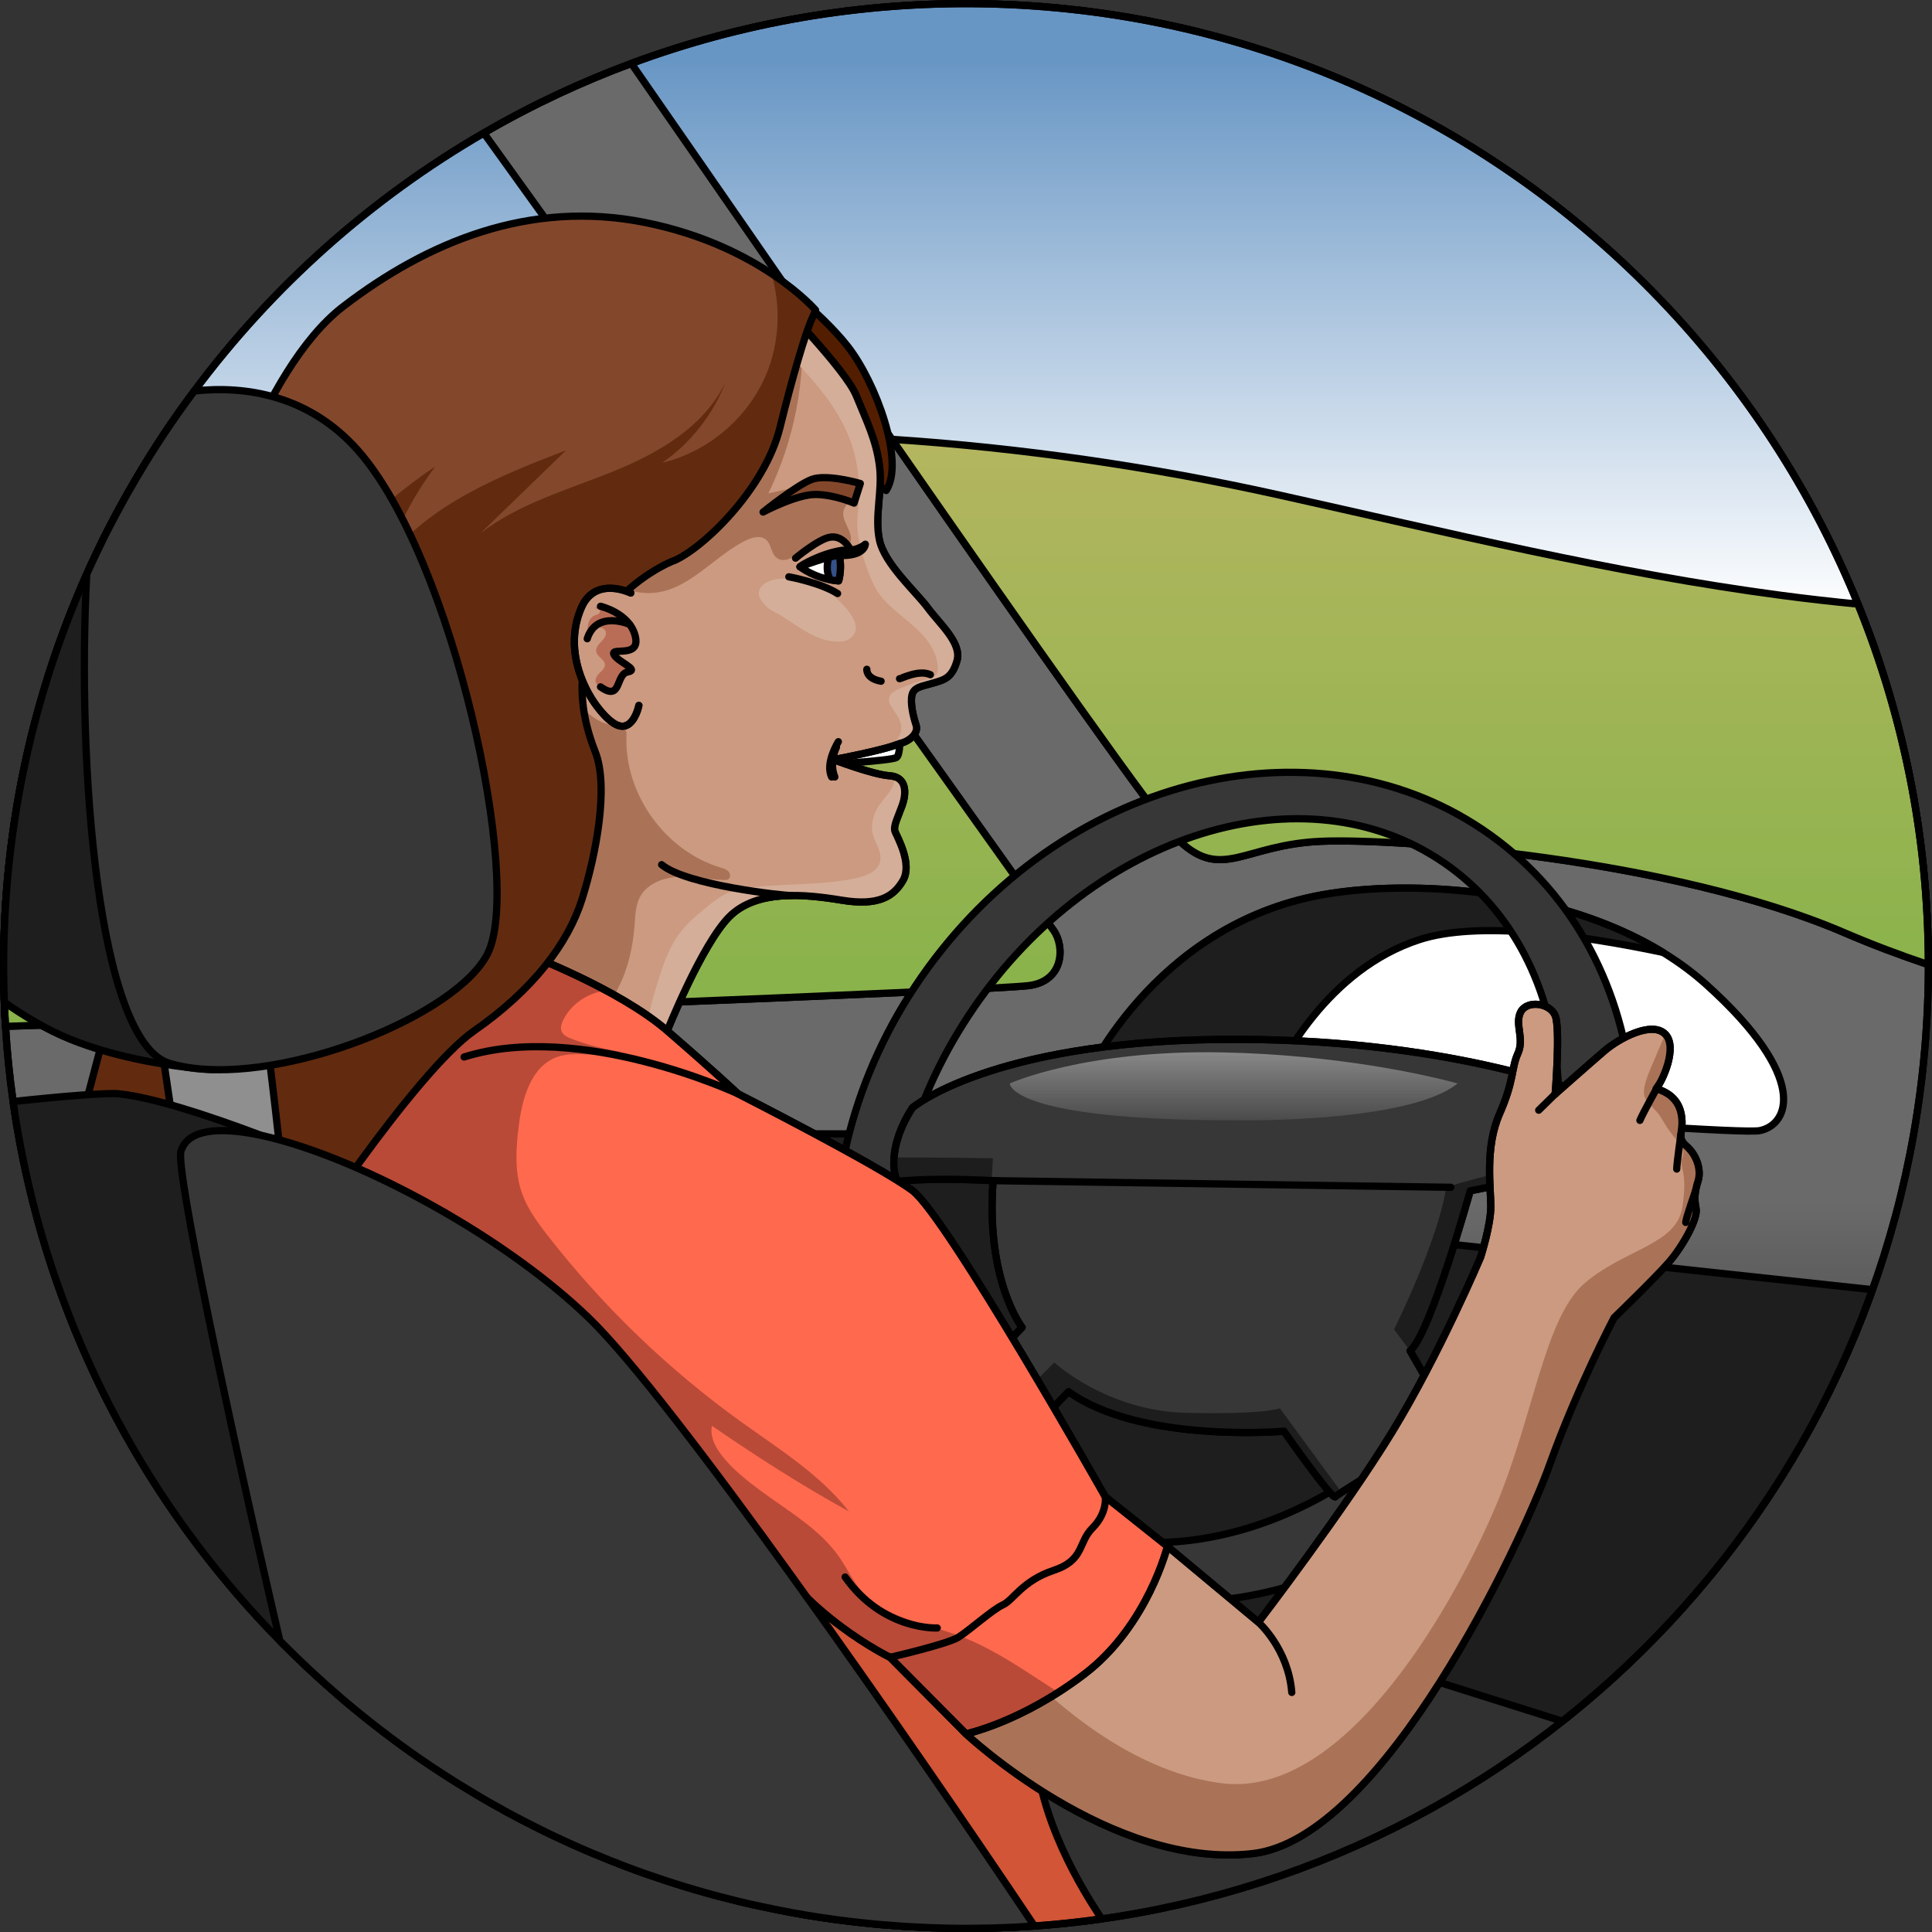 <?xml version="1.0" encoding="utf-8"?>
<!-- Created by: Science Figures, www.sciencefigures.org, Generator: Science Figures Editor -->
<svg version="1.1" id="Layer_1" xmlns="http://www.w3.org/2000/svg" xmlns:xlink="http://www.w3.org/1999/xlink" 
	 width="800px" height="800px" viewBox="0 0 266.664 266.662" enable-background="new 0 0 266.664 266.662"
	 xml:space="preserve">
<rect x="0" y="0" width="266.664" height="266.662" fill="#333333" stroke="none"/>
<g>
	<linearGradient id="SVGID_1_" gradientUnits="userSpaceOnUse" x1="133.332" y1="149.997" x2="133.332" y2="256.972">
		<stop  offset="0.15" style="stop-color:#6A6A6A"/>
		<stop  offset="0.618" style="stop-color:#313131"/>
	</linearGradient>
	<path fill="url(#SVGID_1_)" stroke="#000000" stroke-linecap="round" stroke-linejoin="round" stroke-miterlimit="10" d="
		M266.164,133.146c0,0.839,0,1.678-0.019,2.517c-0.095,5.072-0.467,10.077-1.115,14.996
		c-8.113,62.299-59.287,110.747-122.253,115.18c-3.88,0.267-7.808,0.372-11.773,0.305c-0.315-0.01-0.62-0.019-0.925-0.029
		c-0.086,0-0.172-0.01-0.248-0.01c-0.696-0.019-1.382-0.029-2.078-0.067c-0.162-0.01-0.324-0.01-0.486-0.029
		c-0.153,0-0.286-0.01-0.429-0.019c-0.772-0.029-1.544-0.076-2.307-0.124c-1.868-0.124-3.727-0.276-5.577-0.486
		c-0.629-0.067-1.258-0.133-1.888-0.219c-0.315-0.029-0.62-0.067-0.925-0.114c-0.601-0.067-1.211-0.153-1.811-0.248
		c-0.334-0.038-0.658-0.086-0.982-0.133c-2.755-0.419-5.482-0.925-8.17-1.506c-0.639-0.124-1.277-0.276-1.916-0.419
		c-0.391-0.086-0.782-0.181-1.153-0.267c-0.801-0.2-1.583-0.391-2.374-0.601c-0.124-0.029-0.248-0.067-0.372-0.095
		c-0.62-0.162-1.239-0.334-1.859-0.505c-1.935-0.543-3.861-1.125-5.758-1.754c-0.877-0.286-1.745-0.582-2.622-0.887
		c-0.782-0.276-1.573-0.562-2.345-0.858c-0.105-0.029-0.2-0.067-0.296-0.105c-0.582-0.219-1.163-0.458-1.754-0.686
		c-0.438-0.162-0.896-0.343-1.335-0.534c-0.095-0.029-0.181-0.067-0.267-0.114c-0.696-0.267-1.392-0.562-2.078-0.858
		c-0.705-0.305-1.42-0.61-2.126-0.934c-0.639-0.286-1.277-0.572-1.907-0.877c-0.572-0.257-1.154-0.534-1.726-0.82
		c-0.553-0.277-1.115-0.543-1.659-0.829c-1.096-0.543-2.193-1.115-3.27-1.697c-0.524-0.276-1.039-0.572-1.544-0.858
		c-0.686-0.372-1.363-0.753-2.05-1.154c-0.562-0.324-1.125-0.658-1.687-1.011c-1.277-0.753-2.545-1.544-3.794-2.355
		c-0.582-0.372-1.154-0.753-1.735-1.134c-3.747-2.507-7.36-5.215-10.83-8.084c-0.591-0.486-1.182-0.982-1.773-1.497
		c-2.717-2.336-5.348-4.767-7.865-7.312c-0.153-0.162-0.315-0.315-0.467-0.477c-16.807-17.093-29-38.676-34.624-62.757
		c-0.62-2.622-1.153-5.272-1.611-7.951c-0.21-1.22-0.4-2.45-0.572-3.689c-0.486-3.422-0.839-6.883-1.049-10.382
		c-0.067-1.106-0.124-2.212-0.162-3.327c-0.095-2.431-0.124-4.871-0.076-7.331c0.305-17.102,3.823-33.395,9.981-48.314
		c0.467-1.154,0.963-2.298,1.468-3.432c0.763-1.716,1.573-3.422,2.402-5.1c0.61-1.201,1.22-2.393,1.859-3.565
		c0.801-1.497,1.64-2.984,2.498-4.442c2.469-4.223,5.176-8.284,8.094-12.183c10.744-14.414,24.348-26.559,39.953-35.606
		c3.337-1.945,6.769-3.737,10.286-5.386c3.289-1.535,6.645-2.946,10.077-4.214c15.081-5.596,31.459-8.532,48.524-8.237
		C208.164,1.788,266.088,60.932,266.164,133.146z"/>
	<path fill="#1E1E1E" stroke="#000000" stroke-linecap="round" stroke-linejoin="round" stroke-miterlimit="10" d="M215.647,237.57
		c19.337-15.289,34.336-35.853,42.8-59.564l-86.154-9.28l-12.06-12.226h-58.36l-1.748,17.038l9.108,30.44L215.647,237.57z"/>
	<path fill="#D15536" stroke="#000000" stroke-linecap="round" stroke-linejoin="round" stroke-miterlimit="10" d="M142.776,239.316
		c-0.089-16.206-7.22-31.777-7.22-32.731l-33.684-15.253l-10.486,24.468l17.012,48.003c1.64,0.314,3.287,0.608,4.95,0.861
		c0.324,0.048,0.648,0.095,0.982,0.133c0.601,0.095,1.211,0.181,1.811,0.248c0.305,0.048,0.61,0.086,0.925,0.114
		c0.629,0.086,1.258,0.152,1.888,0.219c1.849,0.21,3.708,0.362,5.577,0.486c0.763,0.048,1.535,0.095,2.307,0.124
		c0.143,0.01,0.276,0.019,0.429,0.019c0.162,0.019,0.324,0.019,0.486,0.029c0.696,0.038,1.382,0.048,2.078,0.067
		c0.076,0,0.162,0.01,0.248,0.01c0.305,0.01,0.61,0.019,0.925,0.029c3.966,0.067,7.893-0.038,11.773-0.305
		c3.128-0.22,6.225-0.554,9.291-0.987C148.02,258.826,142.831,249.193,142.776,239.316z"/>
	<linearGradient id="SVGID_2_" gradientUnits="userSpaceOnUse" x1="73.406" y1="84.747" x2="73.406" y2="8.418">
		<stop  offset="0" style="stop-color:#FFFFFF"/>
		<stop  offset="1" style="stop-color:#6896C4"/>
	</linearGradient>
	<path fill="url(#SVGID_2_)" stroke="#000000" stroke-linecap="round" stroke-linejoin="round" stroke-miterlimit="10" d="
		M141.918,136.044c-6.158,0.705-92.405,4.099-141.157,5.615c-0.067-1.106-0.124-2.212-0.162-3.327
		c-0.095-2.431-0.124-4.871-0.076-7.331c0.305-17.102,3.823-33.395,9.981-48.314c0.467-1.154,0.963-2.298,1.468-3.432
		c0.763-1.716,1.573-3.422,2.402-5.1c0.61-1.201,1.22-2.393,1.859-3.565c0.801-1.497,1.64-2.984,2.498-4.442
		c2.469-4.223,5.176-8.284,8.094-12.183c10.744-14.414,24.348-26.559,39.953-35.606c13.995,19.371,77.228,108.068,78.639,110.06
		C147,130.638,146.857,135.472,141.918,136.044z"/>
	<path fill="#FFFFFF" stroke="#000000" stroke-linecap="round" stroke-linejoin="round" stroke-miterlimit="10" d="M149.54,149.466
		c0,0,9.37-21.774,33.047-25.978c13.831-2.456,38.609-0.477,52.909,12.393c14.3,12.87,11.44,19.373,7.388,20.173
		C238.832,156.855,149.54,149.466,149.54,149.466z"/>
	<path fill="#1E1E1E" stroke="#000000" stroke-linecap="round" stroke-linejoin="round" stroke-miterlimit="10" d="M182.587,123.488
		c-23.677,4.204-33.047,25.978-33.047,25.978s10.753,0.89,24.962,2.018c2.158-4.978,8.772-17.699,21.432-21.799
		c7.927-2.568,21.736-0.725,33.57,1.761C215.003,122.579,194.639,121.349,182.587,123.488z"/>
	<linearGradient id="SVGID_3_" gradientUnits="userSpaceOnUse" x1="176.653" y1="84.747" x2="176.653" y2="8.418">
		<stop  offset="0" style="stop-color:#FFFFFF"/>
		<stop  offset="1" style="stop-color:#6896C4"/>
	</linearGradient>
	<path fill="url(#SVGID_3_)" stroke="#000000" stroke-linecap="round" stroke-linejoin="round" stroke-miterlimit="10" d="
		M266.164,133.146c-3.861-1.297-7.769-2.765-11.602-4.414c-23.833-10.248-61.603-13.07-72.214-12.612
		c-10.61,0.448-13.585,5.463-19.505,0c-4.49-4.156-52.289-73.672-75.703-107.362c15.081-5.596,31.459-8.532,48.524-8.237
		C208.164,1.788,266.088,60.932,266.164,133.146z"/>
	<g>
		<linearGradient id="SVGID_4_" gradientUnits="userSpaceOnUse" x1="73.406" y1="132.744" x2="73.406" y2="-0.452">
			<stop  offset="0" style="stop-color:#8BB34C"/>
			<stop  offset="1" style="stop-color:#D6B86F"/>
		</linearGradient>
		<path fill="url(#SVGID_4_)" stroke="#000000" stroke-linecap="round" stroke-linejoin="round" stroke-miterlimit="10" d="
			M96.562,59.942c-23.292,0.353-46.327,3.338-69.101,8.303c-3.795,0.827-7.578,1.702-11.358,2.593
			c-0.591,1.093-1.162,2.199-1.729,3.317c-0.829,1.678-1.64,3.384-2.402,5.1c-0.505,1.134-1.001,2.278-1.468,3.432
			c-6.158,14.919-9.676,31.212-9.981,48.314c-0.048,2.46-0.019,4.9,0.076,7.331c0.038,1.115,0.095,2.221,0.162,3.327
			c48.753-1.516,134.999-4.91,141.157-5.615c4.938-0.572,5.081-5.405,3.499-7.627C144.524,127.155,118.837,91.121,96.562,59.942z"/>
		<linearGradient id="SVGID_5_" gradientUnits="userSpaceOnUse" x1="194.641" y1="132.744" x2="194.641" y2="-0.452">
			<stop  offset="0" style="stop-color:#8BB34C"/>
			<stop  offset="1" style="stop-color:#D6B86F"/>
		</linearGradient>
		<path fill="url(#SVGID_5_)" stroke="#000000" stroke-linecap="round" stroke-linejoin="round" stroke-miterlimit="10" d="
			M245.86,82.173c-23.409-3.097-46.217-8.722-69.23-13.835c-17.612-3.914-35.513-6.519-53.512-7.702
			c19.067,27.422,37.056,53.011,39.726,55.483c5.92,5.463,8.894,0.448,19.505,0c10.61-0.458,48.381,2.364,72.214,12.612
			c3.832,1.649,7.741,3.117,11.602,4.414c-0.019-17.579-3.473-34.378-9.723-49.762C252.913,83.04,249.385,82.64,245.86,82.173z"/>
	</g>
	<path fill="#373737" stroke="#000000" stroke-linecap="round" stroke-linejoin="round" stroke-miterlimit="10" d="M206.812,116.061
		c-22.839-17.412-57.674-10.12-77.808,16.287c-20.133,26.408-17.941,61.931,4.898,79.343s57.674,10.12,77.808-16.287
		C231.843,168.997,229.65,133.474,206.812,116.061z M203.89,186.838c-16.655,24.228-45.709,33.178-64.892,19.991
		c-19.184-13.188-21.233-43.519-4.578-67.747s45.709-33.178,64.892-19.991C218.495,132.278,220.545,162.61,203.89,186.838z"/>
	<path fill="#373737" stroke="#000000" stroke-linecap="round" stroke-linejoin="round" stroke-miterlimit="10" d="M125.942,152.888
		c0,0,10.613-9.034,42.232-9.421s50.59,7.508,50.59,7.508l-1.807,10.559l-14.034,2.831c0,0-5.453,19.624-8.292,22.077
		c3.355,5.807,5.807,10.195,5.807,10.195s-15.745,9.442-16.132,9.948c-0.387,0.506-7.098-9.045-7.098-9.045
		s-19.711,1.722-29.73-5.463c-4.34,4.559-11.918,12.044-11.918,12.044l-7.145-7.743l12.658-13.164c0,0-5.033-6.442-4.001-20.256
		c-10.453-0.521-12.787,0.237-13.167,0C123.525,162.723,122.212,158.653,125.942,152.888z"/>
	<g>
		<path fill="#1D1D1D" d="M177.208,197.541c0,0,6.711,9.55,7.098,9.045c0.05-0.065,0.36-0.282,0.855-0.606l-8.508-11.606
			c0,0-1.934,0.885-12.93,0.632c-10.996-0.253-18.201-6.952-18.201-6.952l-11.376,11.376l0.676-9.713l-6.408,6.663l7.145,7.743
			c0,0,7.578-7.485,11.918-12.044C157.496,199.263,177.208,197.541,177.208,197.541z"/>
		<path fill="#1D1D1D" d="M136.86,162.95c0.109-1.81,0.193-3.083,0.193-3.083s-9.171-0.148-13.651-0.104
			c-0.141,1.902,0.305,3.072,0.502,3.196C124.281,163.195,126.594,162.45,136.86,162.95z"/>
		<path fill="#1D1D1D" d="M217.27,159.704c-5.165,0.971-12.469,2.491-17.651,4.173c-1.138,7.421-7.205,19.627-7.205,19.627
			l2.216,2.939c2.839-2.452,8.292-22.076,8.292-22.076l14.034-2.831L217.27,159.704z"/>
	</g>
	<path fill="none" stroke="#000000" stroke-linecap="round" stroke-linejoin="round" stroke-miterlimit="10" d="M125.942,152.888
		c0,0,10.613-9.034,42.232-9.421s50.59,7.508,50.59,7.508l-1.807,10.559l-14.034,2.831c0,0-5.453,19.624-8.292,22.077
		c3.355,5.807,5.807,10.195,5.807,10.195s-15.745,9.442-16.132,9.948c-0.387,0.506-7.098-9.045-7.098-9.045
		s-19.711,1.722-29.73-5.463c-4.34,4.559-11.918,12.044-11.918,12.044l-7.145-7.743l12.658-13.164c0,0-5.033-6.442-4.001-20.256
		c-10.453-0.521-12.787,0.237-13.167,0C123.525,162.723,122.212,158.653,125.942,152.888z"/>
	<path fill="#531E00" stroke="#000000" stroke-linecap="round" stroke-linejoin="round" stroke-miterlimit="10" d="M104.712,37.134
		c0.679-0.069,8.374,5.667,12.294,10.676s7.913,15.971,5.3,19.892c-8.276-5.59-14.229-13.939-14.229-13.939l-6.098-7.55l-0.363-4.72
		L104.712,37.134z"/>
	<path fill="#FFFFFF" stroke="#000000" stroke-linecap="round" stroke-linejoin="round" stroke-miterlimit="10" d="M124.162,100.71
		c0,0,0.231,3.376-0.415,3.837c-0.645,0.461-10.415,1.025-10.415,1.025l0.825-2.435L124.162,100.71z"/>
	<path fill="none" stroke="#000000" stroke-linecap="round" stroke-linejoin="round" stroke-miterlimit="10" d="M266.164,133.146
		c0,0.839,0,1.678-0.019,2.517c-0.095,5.072-0.467,10.077-1.115,14.996c-8.113,62.299-59.287,110.747-122.253,115.18
		c-3.88,0.267-7.808,0.372-11.773,0.305c-0.315-0.01-0.62-0.019-0.925-0.029c-0.086,0-0.172-0.01-0.248-0.01
		c-0.696-0.019-1.382-0.029-2.078-0.067c-0.162-0.01-0.324-0.01-0.486-0.029c-0.153,0-0.286-0.01-0.429-0.019
		c-0.772-0.029-1.544-0.076-2.307-0.124c-1.868-0.124-3.727-0.276-5.577-0.486c-0.629-0.067-1.258-0.133-1.888-0.219
		c-0.315-0.029-0.62-0.067-0.925-0.114c-0.601-0.067-1.211-0.153-1.811-0.248c-0.334-0.038-0.658-0.086-0.982-0.133
		c-2.755-0.419-5.482-0.925-8.17-1.506c-0.639-0.124-1.277-0.276-1.916-0.419c-0.391-0.086-0.782-0.181-1.153-0.267
		c-0.801-0.2-1.583-0.391-2.374-0.601c-0.124-0.029-0.248-0.067-0.372-0.095c-0.62-0.162-1.239-0.334-1.859-0.505
		c-1.935-0.543-3.861-1.125-5.758-1.754c-0.877-0.286-1.745-0.582-2.622-0.887c-0.782-0.276-1.573-0.562-2.345-0.858
		c-0.105-0.029-0.2-0.067-0.296-0.105c-0.582-0.219-1.163-0.458-1.754-0.686c-0.438-0.162-0.896-0.343-1.335-0.534
		c-0.095-0.029-0.181-0.067-0.267-0.114c-0.696-0.267-1.392-0.562-2.078-0.858c-0.705-0.305-1.42-0.61-2.126-0.934
		c-0.639-0.286-1.277-0.572-1.907-0.877c-0.572-0.257-1.154-0.534-1.726-0.82c-0.553-0.277-1.115-0.543-1.659-0.829
		c-1.096-0.543-2.193-1.115-3.27-1.697c-0.524-0.276-1.039-0.572-1.544-0.858c-0.686-0.372-1.363-0.753-2.05-1.154
		c-0.562-0.324-1.125-0.658-1.687-1.011c-1.277-0.753-2.545-1.544-3.794-2.355c-0.582-0.372-1.154-0.753-1.735-1.134
		c-3.747-2.507-7.36-5.215-10.83-8.084c-0.591-0.486-1.182-0.982-1.773-1.497c-2.717-2.336-5.348-4.767-7.865-7.312
		c-0.153-0.162-0.315-0.315-0.467-0.477c-16.807-17.093-29-38.676-34.624-62.757c-0.62-2.622-1.153-5.272-1.611-7.951
		c-0.21-1.22-0.4-2.45-0.572-3.689c-0.486-3.422-0.839-6.883-1.049-10.382c-0.067-1.106-0.124-2.212-0.162-3.327
		c-0.095-2.431-0.124-4.871-0.076-7.331c0.305-17.102,3.823-33.395,9.981-48.314c0.467-1.154,0.963-2.298,1.468-3.432
		c0.763-1.716,1.573-3.422,2.402-5.1c0.61-1.201,1.22-2.393,1.859-3.565c0.801-1.497,1.64-2.984,2.498-4.442
		c2.469-4.223,5.176-8.284,8.094-12.183c10.744-14.414,24.348-26.559,39.953-35.606c3.337-1.945,6.769-3.737,10.286-5.386
		c3.289-1.535,6.645-2.946,10.077-4.214c15.081-5.596,31.459-8.532,48.524-8.237C208.164,1.788,266.088,60.932,266.164,133.146z"/>
	<path fill="#CB9A80" stroke="#000000" stroke-linecap="round" stroke-linejoin="round" stroke-miterlimit="10" d="M118.181,54.605
		c1.461,3.589,2.756,6.152,3.204,9.676c0.449,3.525-0.705,6.921,0,10.253c0.705,3.332,5.062,7.177,6.665,9.356
		c1.602,2.179,4.742,4.87,4.037,7.305c-0.705,2.435-1.794,2.627-3.268,3.076c-1.474,0.449-2.691,0.513-2.948,1.666
		c-0.256,1.153,0.192,3.012,0.577,4.165c0.384,1.153-1.089,2.307-2.243,2.499c-1.858,0.897-9.164,2.243-9.164,2.243
		s5.421,2.075,7.748,2.231c2.327,0.156,2.371,2.307,1.73,4.101c-0.641,1.794-1.282,2.884-0.961,3.653
		c0.32,0.769,2.371,4.422,1.089,6.665s-3.396,3.589-8.459,2.756s-11.785-1.526-15.566,2.319s-8.523,15.7-8.523,15.7
		s-23.134-7.882-23.646-7.882S45.786,69.745,45.786,69.745l24.667-18.59l36.933-9.663C107.387,41.493,116.72,51.016,118.181,54.605z
		"/>
	<path fill="#AA7357" d="M87.577,127.832c0.108-1.383,0.113-2.834,0.772-4.055c0.998-1.847,3.252-2.669,5.349-2.756
		c2.098-0.087,4.179,0.4,6.278,0.439c0.183,0.003,0.376,0.001,0.534-0.092c0.354-0.208,0.323-0.77,0.048-1.076
		s-0.695-0.424-1.089-0.542c-7.664-2.306-13.281-10.143-13.003-18.141c0.011-0.321,0.026-0.663-0.14-0.938
		c-0.302-0.5-1.001-0.517-1.583-0.573c-1.994-0.19-3.738-1.521-4.895-3.156s-1.815-3.563-2.443-5.464
		c-0.708-2.142-1.401-4.469-0.694-6.611c1.018-3.084,4.778-4.627,7.964-4c1.15,0.227,2.25,0.676,3.406,0.873
		c6.011,1.026,9.841-4.576,14.642-7.041c0.966-0.496,2.241-0.903,3.047-0.175c0.689,0.622,0.651,1.789,1.346,2.404
		c1.157,1.023,2.816-0.308,4.096-1.172c1.761-1.187,4.096-1.476,6.093-0.753c0.722-1.452-1.347-3.091-0.838-4.631
		c0.238-0.722,0.996-1.191,1.187-1.927c0.234-0.904-0.537-1.821-1.431-2.093c-0.894-0.271-1.855-0.073-2.767,0.126
		c-2.467,0.539-4.934,1.078-7.4,1.616c3.564-7.314,5.167-15.573,4.599-23.689c-2.888,0.672-5.168,2.908-6.851,5.349
		c-1.683,2.441-2.931,5.169-4.698,7.55c-2.979,4.014-7.274,6.835-11.631,9.285c-4.974,2.797-10.189,5.25-14.657,8.8
		c-4.467,3.55-8.21,8.441-8.928,14.102c-1.188,9.362,5.985,18.345,4.585,27.678c-0.246,1.641-0.755,3.232-1.022,4.869
		c-1.328,8.131,4.265,16.809,12.218,18.957c0.834,0.225,1.753,0.379,2.538,0.019c1.439-0.66,2.429-3.354,3.131-4.691
		C86.68,133.773,87.355,130.68,87.577,127.832z"/>
	<g>
		<path fill="#D5AE99" d="M124.648,121.495c1.282-2.243-0.769-5.896-1.089-6.664c-0.32-0.769,0.32-1.858,0.961-3.653
			c0.57-1.595,0.589-3.463-1.046-3.97c0.006,0.07,0.013,0.14,0.012,0.21c-0.033,1.672-1.75,2.891-2.477,4.281
			c-0.559,1.069-0.822,2.332-0.519,3.5c0.324,1.245,1.27,2.41,0.997,3.667c-0.297,1.37-1.858,2.013-3.226,2.318
			c-4.759,1.061-9.715,0.703-14.554,1.306c-1.224,0.153-2.458,0.372-3.569,0.908c-0.964,0.465-1.801,1.15-2.627,1.829
			c-1.216,0.999-2.442,2.007-3.43,3.233c-1.877,2.33-2.768,5.28-3.618,8.148c-0.462,1.56-0.926,3.14-1,4.764
			c1.612,0.548,2.637,0.897,2.637,0.897s4.742-11.855,8.523-15.7s10.504-3.152,15.566-2.319
			C121.252,125.084,123.366,123.738,124.648,121.495z"/>
		<path fill="#D5AE99" d="M108.487,48.565c2.841,2.836,5.59,5.829,7.543,9.337c2.28,4.095,2.904,8.388,2.364,12.984
			c-0.326,2.78,0.51,5.56,1.505,8.176c0.391,1.027,0.815,2.057,1.474,2.937c1.645,2.193,4.166,3.651,6.005,5.669
			c1.062,1.166,1.889,2.605,2.058,4.173c0.05,0.46,0.029,0.965-0.262,1.324c-0.293,0.361-0.781,0.483-1.232,0.597
			c-1.298,0.327-2.57,0.758-3.8,1.285c-0.632,0.271-1.334,0.671-1.432,1.351c-0.06,0.418,0.134,0.83,0.354,1.191
			c0.547,0.898,1.315,1.754,1.344,2.805c0.024,0.858-0.468,1.652-1.072,2.262c-0.154,0.155-0.328,0.289-0.494,0.432
			c0.567-0.169,1.048-0.335,1.363-0.487c1.153-0.192,2.627-1.346,2.243-2.499c-0.384-1.153-0.833-3.012-0.577-4.165
			c0.256-1.153,1.474-1.218,2.948-1.666c1.474-0.449,2.563-0.641,3.268-3.076c0.705-2.435-2.435-5.127-4.037-7.305
			c-1.602-2.179-5.96-6.024-6.665-9.356c-0.705-3.332,0.449-6.729,0-10.253c-0.449-3.525-1.743-6.087-3.204-9.676
			c-1.088-2.673-6.541-8.635-9.255-11.506c-0.253,0.168-0.503,0.341-0.744,0.53c-0.572,0.449-1.129,0.998-1.288,1.708
			C106.62,46.562,107.599,47.678,108.487,48.565z"/>
	</g>
	<path fill="none" stroke="#000000" stroke-linecap="round" stroke-linejoin="round" stroke-miterlimit="10" d="M118.181,54.605
		c1.461,3.589,2.756,6.152,3.204,9.676c0.449,3.525-0.705,6.921,0,10.253c0.705,3.332,5.062,7.177,6.665,9.356
		c1.602,2.179,4.742,4.87,4.037,7.305c-0.705,2.435-1.794,2.627-3.268,3.076c-1.474,0.449-2.691,0.513-2.948,1.666
		c-0.256,1.153,0.192,3.012,0.577,4.165c0.384,1.153-1.089,2.307-2.243,2.499c-1.858,0.897-9.164,2.243-9.164,2.243
		s5.421,2.075,7.748,2.231c2.327,0.156,2.371,2.307,1.73,4.101c-0.641,1.794-1.282,2.884-0.961,3.653
		c0.32,0.769,2.371,4.422,1.089,6.665s-3.396,3.589-8.459,2.756s-11.785-1.526-15.566,2.319s-8.523,15.7-8.523,15.7
		s-23.134-7.882-23.646-7.882S45.786,69.745,45.786,69.745l24.667-18.59l36.933-9.663C107.387,41.493,116.72,51.016,118.181,54.605z
		"/>
	<path fill="none" stroke="#000000" stroke-linecap="round" stroke-linejoin="round" stroke-miterlimit="10" d="M124.162,93.674
		c0.159,0.032,2.657-1.297,4.251-0.553"/>
	<path fill="none" stroke="#000000" stroke-linecap="round" stroke-linejoin="round" stroke-miterlimit="10" d="M119.645,92.377
		c0,0-0.159,1.275,1.966,1.647"/>
	<path fill="#CB9A80" stroke="#000000" stroke-linecap="round" stroke-linejoin="round" stroke-miterlimit="10" d="M232.788,158.208
		c-1.402-1.215-0.467-1.776-0.654-3.833c-0.187-2.057-1.309-3.459-3.553-4.114c0.841-0.935,3.085-5.797,1.215-7.573
		c-1.87-1.776-6.358,0.654-8.321,2.337c-1.963,1.683-6.825,5.984-6.825,5.984s0.748-9.069,0-10.846
		c-0.748-1.776-3.927-2.15-4.768-0.467c-0.841,1.683,0.561,3.646-0.374,5.703c-0.935,2.057-0.468,3.646-2.524,8.321
		s-1.215,10.191-1.215,12.809c0,2.618-1.413,7.008-1.413,7.008s-5.72,13.505-12.234,24.151
		c-6.514,10.645-18.431,26.216-18.431,26.216l-13.209-11.009l-27.148,26.421c0,0,19.964,18.759,39.563,16.524
		c18-2.053,37.179-43.058,40.993-53.703c3.813-10.645,8.897-20.274,8.897-20.274s5.703-5.516,7.573-7.667
		c1.87-2.15,4.02-5.984,3.74-7.386c-0.28-1.402-0.187-2.337,0.281-3.833C234.845,161.48,234.191,159.423,232.788,158.208z"/>
	<path fill="#AA7357" d="M234.097,166.81c-0.28-1.402-0.187-2.337,0.281-3.833c0.467-1.496-0.187-3.553-1.589-4.768
		c-1.402-1.215-0.467-1.776-0.654-3.833c-0.187-2.057-1.309-3.459-3.553-4.114c0.831-0.924,3.025-5.676,1.274-7.503
		c-0.69,1.551-1.427,3.247-2.097,4.869c-2.039,4.939,0,3.97,1.745,7.014c1.745,3.044,3.285,3.568,2.719,5.064
		c-0.566,1.496,0.788,1.608,0,6.86c-0.788,5.252-7.878,5.777-13.459,10.504c-5.581,4.727-7.054,18.336-12.276,30.724
		c-5.222,12.388-20.37,40.521-37.83,38.34c-11.351-1.418-21.297-9.536-26.87-15.045l-8.456,8.229c0,0,19.964,18.759,39.563,16.524
		c18-2.053,37.179-43.058,40.993-53.703c3.813-10.645,8.897-20.274,8.897-20.274s5.703-5.516,7.573-7.667
		C232.227,172.045,234.378,168.212,234.097,166.81z"/>
	<path fill="none" stroke="#000000" stroke-linecap="round" stroke-linejoin="round" stroke-miterlimit="10" d="M232.788,158.208
		c-1.402-1.215-0.467-1.776-0.654-3.833c-0.187-2.057-1.309-3.459-3.553-4.114c0.841-0.935,3.085-5.797,1.215-7.573
		c-1.87-1.776-6.358,0.654-8.321,2.337c-1.963,1.683-6.825,5.984-6.825,5.984s0.748-9.069,0-10.846
		c-0.748-1.776-3.927-2.15-4.768-0.467c-0.841,1.683,0.561,3.646-0.374,5.703c-0.935,2.057-0.468,3.646-2.524,8.321
		s-1.215,10.191-1.215,12.809c0,2.618-1.413,7.008-1.413,7.008s-5.72,13.505-12.234,24.151
		c-6.514,10.645-18.431,26.216-18.431,26.216l-13.209-11.009l-27.148,26.421c0,0,19.964,18.759,39.563,16.524
		c18-2.053,37.179-43.058,40.993-53.703c3.813-10.645,8.897-20.274,8.897-20.274s5.703-5.516,7.573-7.667
		c1.87-2.15,4.02-5.984,3.74-7.386c-0.28-1.402-0.187-2.337,0.281-3.833C234.845,161.48,234.191,159.423,232.788,158.208z"/>
	<path fill="none" stroke="#000000" stroke-linecap="round" stroke-linejoin="round" stroke-miterlimit="10" d="M228.857,149.883
		c0,0-2.095,3.743-2.509,4.757"/>
	<path fill="none" stroke="#000000" stroke-linecap="round" stroke-linejoin="round" stroke-miterlimit="10" d="M232.015,156.5
		c0,0-0.584,4.134-0.584,4.86"/>
	<path fill="none" stroke="#000000" stroke-linecap="round" stroke-linejoin="round" stroke-miterlimit="10" d="M234.041,164.307
		c0,0-1.365,3.9-1.365,4.419"/>
	
		<line fill="none" stroke="#000000" stroke-linecap="round" stroke-linejoin="round" stroke-miterlimit="10" x1="214.65" y1="151.009" x2="212.381" y2="153.232"/>
	<path fill="none" stroke="#000000" stroke-linecap="round" stroke-linejoin="round" stroke-miterlimit="10" d="M173.689,223.904
		c0,0,4.131,3.654,4.608,9.692"/>
	
		<path id="changecolor" fill="#FF694E" stroke="#000000" stroke-linecap="round" stroke-linejoin="round" stroke-miterlimit="10" d="
		M72.479,131.592c0,0,12.867,4.832,19.621,10.678s9.773,8.706,9.773,8.706s19.38,9.851,24.069,13.346
		c4.689,3.495,26.615,42.264,26.615,42.264l8.58,6.832c0,0-2.701,10.963-11.44,17.636c-8.739,6.673-16.365,8.262-16.365,8.262
		l-10.486-10.566c0,0-12.075-5.799-18.113-16.762c-6.038-10.963-43.672-44.329-44-44.806c-0.329-0.477-21.619-7.944-21.619-7.944
		l17.477-20.625L72.479,131.592z"/>
	<path opacity="0.3" fill="#150000" d="M146.073,233.584c-0.887-0.578-1.773-1.156-2.66-1.734c-3.522-2.296-7.081-4.61-11.023-6.07
		c-4.742-1.757-10.292-2.451-13.57-6.303c-1.184-1.391-1.952-3.083-2.996-4.582c-2.565-3.68-6.535-6.015-10.097-8.601
		c-2.422-1.759-8.235-5.897-7.463-9.497c6.134,4.215,12.369,8.226,18.898,11.81c-3.962-5.084-9.578-8.552-14.812-12.314
		c-10.091-7.254-19.135-15.962-26.766-25.771c-1.426-1.834-2.825-3.745-3.579-5.942c-1.005-2.928-0.788-6.124-0.405-9.197
		c0.473-3.799,1.699-8.218,5.306-9.498c2.77-0.983,5.98,0.336,8.722-0.721c-2.288-0.363-4.539-0.956-6.709-1.768
		c-0.578-0.216-1.211-0.508-1.422-1.088c-0.174-0.478-0.002-1.01,0.218-1.469c1.09-2.284,3.459-3.846,5.962-4.117
		c-5.697-3.065-11.199-5.131-11.199-5.131l-11.117,4.912c-1.544,1.467-3.076,2.95-4.705,4.319c-1.668,1.401-3.435,2.67-5.238,3.892
		l-12.306,14.523c0,0,21.291,7.468,21.619,7.944c0.329,0.477,37.963,33.843,44,44.806c6.038,10.963,18.113,16.762,18.113,16.762
		l10.486,10.566C133.332,239.316,138.955,238.135,146.073,233.584z"/>
	<path fill="none" stroke="#000000" stroke-linecap="round" stroke-linejoin="round" stroke-miterlimit="10" d="M72.479,131.592
		c0,0,12.867,4.832,19.621,10.678s9.773,8.706,9.773,8.706s19.38,9.851,24.069,13.346c4.689,3.495,26.615,42.264,26.615,42.264
		l8.58,6.832c0,0-2.701,10.963-11.44,17.636c-8.739,6.673-16.365,8.262-16.365,8.262l-10.486-10.566c0,0-12.075-5.799-18.113-16.762
		c-6.038-10.963-43.672-44.329-44-44.806c-0.329-0.477-21.619-7.944-21.619-7.944l17.477-20.625L72.479,131.592z"/>
	<path fill="none" stroke="#000000" stroke-linecap="round" stroke-linejoin="round" stroke-miterlimit="10" d="M101.873,150.976
		c0,0-21.767-10.169-37.815-5.084"/>
	<path fill="none" stroke="#000000" stroke-linecap="round" stroke-linejoin="round" stroke-miterlimit="10" d="M152.557,206.586
		c0,0,0.318,2.224-1.748,4.29c-2.066,2.066-1.097,4.449-5.395,5.879c-4.297,1.43-5.568,4.116-6.998,4.759s-4.614,3.503-6.12,4.457
		c-1.506,0.953-9.451,2.781-9.451,2.781"/>
	<g>
		<path fill="#83482C" d="M112.571,42.801c0,0-0.12,0.341-0.385,0.906c-1.01,2.152-2.865,8.551-4.528,15.296
			c-2.099,8.515-10.629,16.687-14.676,18.409c1.972-0.839-18.758,6.276-10.822,26.361c1.917,4.851,0.086,14.268-1.83,20.355
			c-1.917,6.088-6.764,12.496-14.881,18.142c-8.117,5.646-25.253,31.462-25.027,32.026c0.225,0.564-29.908-16.964-29.908-16.964
			l8.103-30.665l8.58-28.599l1.748-21.642c0,0,6.832-25.23,18.431-34.127s25.708-14.776,41.613-11.599
			S112.571,42.801,112.571,42.801z"/>
		<g>
			<path fill="#531E00" d="M93.101,77.353c-0.038,0.017-0.081,0.042-0.119,0.058C93.068,77.375,93.096,77.359,93.101,77.353z"/>
			<path fill="#622B0F" d="M107.658,59.003c1.663-6.744,3.518-13.144,4.528-15.296c0.265-0.565,0.385-0.906,0.385-0.906
				s-2.013-2.326-6.085-5.024c1.31,4.542,1.098,9.533-0.73,13.899c-2.513,6.001-8.003,10.669-14.331,12.183
				c3.939-2.731,7.025-6.674,8.731-11.153c-2.874,6.123-9.221,9.807-15.49,12.348c-6.268,2.541-12.967,4.404-18.329,8.527
				c3.938-3.814,7.875-7.627,11.813-11.441c-9.155,3.52-18.773,7.374-24.806,15.109c1.533-4.616,3.82-8.981,6.745-12.868
				c-9.247,6.131-16.335,14.663-25.356,21.043c-2.251,1.592-4.563,3.101-6.888,4.596l-0.65,8.047l-8.58,28.599l-8.103,30.665
				c0,0,2.272,1.321,5.555,3.222c1.981,0.935,4.019,1.762,6.065,2.535c4.937,1.865,9.974,3.491,15.127,4.629
				c2.153,0.475,4.345,0.853,6.544,1.06c5.369-8.044,15.824-22.459,21.644-26.507c8.117-5.646,12.965-12.054,14.881-18.142
				c1.917-6.088,3.747-15.505,1.83-20.355c-7.592-19.215,11.037-26.554,10.94-26.419C97.191,75.531,105.578,67.44,107.658,59.003z"
				/>
		</g>
		<path fill="none" stroke="#000000" stroke-linecap="round" stroke-linejoin="round" stroke-miterlimit="10" d="M112.571,42.801
			c0,0-0.12,0.341-0.385,0.906c-1.01,2.152-2.865,8.551-4.528,15.296c-2.099,8.515-10.629,16.687-14.676,18.409
			c1.972-0.839-18.758,6.276-10.822,26.361c1.917,4.851,0.086,14.268-1.83,20.355c-1.917,6.088-6.764,12.496-14.881,18.142
			c-8.117,5.646-25.253,31.462-25.027,32.026c0.225,0.564-29.908-16.964-29.908-16.964l8.103-30.665l8.58-28.599l1.748-21.642
			c0,0,6.832-25.23,18.431-34.127s25.708-14.776,41.613-11.599S112.571,42.801,112.571,42.801z"/>
	</g>
	<path fill="none" stroke="#000000" stroke-linecap="round" stroke-linejoin="round" stroke-miterlimit="10" d="M129.36,224.699
		c0,0-7.468,0.397-12.711-7.031"/>
	
		<line fill="none" stroke="#000000" stroke-linecap="round" stroke-linejoin="round" stroke-miterlimit="10" x1="137.071" y1="162.96" x2="200.244" y2="163.876"/>
	<linearGradient id="SVGID_6_" gradientUnits="userSpaceOnUse" x1="170.273" y1="126.666" x2="170.273" y2="157.718">
		<stop  offset="0" style="stop-color:#FFFFFF"/>
		<stop  offset="1" style="stop-color:#FFFFFF;stop-opacity:0"/>
	</linearGradient>
	<path fill="url(#SVGID_6_)" d="M201.176,149.546c0,0-0.321-0.093-0.933-0.252c-3.36-0.871-15.5-3.722-31.586-4.038
		c-19.017-0.374-29.288,4.29-29.288,4.29s-0.151,5.084,30.987,5.084C170.357,154.63,194.344,155.107,201.176,149.546z"/>
	<path fill="none" stroke="#000000" stroke-linecap="round" stroke-linejoin="round" stroke-miterlimit="10" d="M109.233,123.604
		c-0.956,0.035-14.487-1.405-17.911-4.259"/>
	<path fill="none" stroke="#000000" stroke-linecap="round" stroke-linejoin="round" stroke-miterlimit="10" d="M115.449,103.142
		c0,0-1.06,2.081-0.22,4.1"/>
	<path fill="none" stroke="#000000" stroke-linecap="round" stroke-linejoin="round" stroke-miterlimit="10" d="M115.713,102.372
		c0,0-1.866,2.936-0.923,4.869"/>
	<g>
		<path fill="#D5AE99" d="M115.662,82.783c-1.376-1.32-3.022-2.163-4.882-2.558c-1.696-0.36-3.479-0.669-5.069,0.216
			c-0.507,0.282-0.933,0.78-0.97,1.359c-0.019,0.303,0.064,0.587,0.204,0.854c0.189,0.36,0.482,0.688,0.763,0.987
			c0.518,0.55,1.38,0.886,2.022,1.282c2.503,1.543,5.114,3.791,8.198,3.627c0.484-0.026,0.988-0.111,1.376-0.403
			C119.414,86.56,116.918,83.989,115.662,82.783z"/>
		<path fill="none" stroke="#000000" stroke-linecap="round" stroke-linejoin="round" stroke-miterlimit="10" d="M117.18,75.526
			c0,0-0.93-1.628-2.558-1.395c-1.628,0.233-4.817,2.906-4.817,2.906"/>
		<path fill="none" stroke="#000000" stroke-linecap="round" stroke-linejoin="round" stroke-miterlimit="10" d="M110.412,78.227
			c0.093-0.186,2.977-1.861,5.861-2.279c2.093,0.186,3.163-0.837,3.163-0.837s-0.026,1.513-3.023,1.558
			C113.157,77.436,110.412,78.227,110.412,78.227z"/>
		<path fill="#FFFFFF" stroke="#000000" stroke-linecap="round" stroke-linejoin="round" stroke-miterlimit="10" d="M115.761,76.669
			c0.16-0.004,0.465,1.791,0,3.512c-3.163-0.233-5.349-1.954-5.349-1.954S114.506,76.701,115.761,76.669z"/>
		<path fill="#355188" stroke="#000000" stroke-linecap="round" stroke-linejoin="round" stroke-miterlimit="10" d="M115.782,80.084
			c0.428-1.691,0.136-3.419-0.021-3.415c-0.305,0.008-0.78,0.105-1.322,0.246c-0.16,0.372-0.26,0.851-0.26,1.382
			c0,0.719,0.178,1.351,0.449,1.734c0.342,0.065,0.702,0.112,1.073,0.142C115.729,80.144,115.756,80.117,115.782,80.084z"/>
		<path fill="#83482C" stroke="#000000" stroke-linecap="round" stroke-linejoin="round" stroke-miterlimit="10" d="M105.324,70.675
			c0,0,4.612-3.702,6.698-4.501c2.086-0.799,6.723,0.56,6.723,0.56l-0.862,2.707c0,0-2.627-1.153-5.27-1.194
			C109.971,68.207,105.324,70.675,105.324,70.675z"/>
		<path fill="none" stroke="#000000" stroke-linecap="round" stroke-linejoin="round" stroke-miterlimit="10" d="M108.877,79.615
			c0.14,0.015,4.348,0.81,6.732,2.306"/>
	</g>
	<path fill="#CB9A80" stroke="#000000" stroke-linecap="round" stroke-linejoin="round" stroke-miterlimit="10" d="M87.06,81.847
		c0,0-4.888-2.42-6.823,2.037c-2.967,6.835,1.628,13.96,4.358,15.864c2.73,1.904,3.585-2.38,3.585-2.38"/>
	<path fill="#BA6D56" d="M82.885,83.68c0,0,3.971,0.916,4.786,4.073c0.815,3.157-3.36,1.527-2.953,2.546
		c0.407,1.018,3.666,2.138,1.935,2.444c-1.731,0.305-0.825,4.158-3.768,2.06c-0.609-0.434-0.846-0.559-0.592-1.263
		c0.251-0.696,1.229-1.067,1.194-1.806c-0.035-0.735-1.065-1.071-1.197-1.795c-0.098-0.54,0.343-1.01,0.726-1.403
		s0.771-0.94,0.555-1.445c-0.203-0.473-0.862-0.596-1.331-0.385c-0.469,0.212-0.787,0.653-1.073,1.081
		c-0.057-0.529-0.114-1.069-0.004-1.59c0.11-0.521,0.416-1.029,0.904-1.244c0.206-0.091,0.443-0.13,0.611-0.281
		c0.168-0.15,0.201-0.479-0.007-0.567c-0.182-0.077-0.53-0.05-0.455-0.232C82.495,83.607,82.499,83.673,82.885,83.68z"/>
	<path fill="none" stroke="#000000" stroke-linecap="round" stroke-linejoin="round" stroke-miterlimit="10" d="M87.06,81.847
		c0,0-4.888-2.42-6.823,2.037c-2.967,6.835,1.628,13.96,4.358,15.864c2.73,1.904,3.585-2.38,3.585-2.38"/>
	<path fill="none" stroke="#000000" stroke-linecap="round" stroke-linejoin="round" stroke-miterlimit="10" d="M82.885,83.68
		c0,0,3.971,0.916,4.786,4.073c0.815,3.157-3.36,1.527-2.953,2.546c0.407,1.018,3.666,2.138,1.935,2.444
		c-1.731,0.305-0.825,4.158-3.768,2.06"/>
	<path fill="none" stroke="#000000" stroke-linecap="round" stroke-linejoin="round" stroke-miterlimit="10" d="M86.907,86.18
		c0,0-4.587-2.02-5.855,1.981"/>
	<path fill="#8F8F8F" stroke="#000000" stroke-linecap="round" stroke-linejoin="round" stroke-miterlimit="10" d="M36.592,142.27
		c0.382,1.024,2.52,20.69,2.52,20.69l-14.19-0.765l-3.031-20.536L36.592,142.27z"/>
	<path fill="#1E1E1E" stroke="#000000" stroke-linecap="round" stroke-linejoin="round" stroke-miterlimit="10" d="M99.362,261.776
		c-0.62-0.162-1.239-0.334-1.859-0.505c-1.935-0.543-3.861-1.125-5.758-1.754c-0.877-0.286-1.745-0.582-2.622-0.887
		c-0.782-0.276-1.573-0.562-2.345-0.858c-0.105-0.029-0.2-0.067-0.296-0.105c-0.582-0.219-1.163-0.458-1.754-0.686
		c-0.438-0.162-0.896-0.343-1.335-0.534c-0.095-0.029-0.181-0.067-0.267-0.114c-0.696-0.267-1.392-0.562-2.078-0.858
		c-0.705-0.305-1.42-0.61-2.126-0.934c-0.639-0.286-1.277-0.572-1.907-0.877c-0.572-0.257-1.154-0.534-1.726-0.82
		c-0.553-0.277-1.115-0.543-1.659-0.829c-1.096-0.543-2.193-1.115-3.27-1.697c-0.524-0.276-1.039-0.572-1.544-0.858
		c-0.686-0.372-1.363-0.753-2.05-1.154c-0.562-0.324-1.125-0.658-1.687-1.011c-1.277-0.753-2.545-1.544-3.794-2.355
		c-0.582-0.372-1.154-0.753-1.735-1.134c-3.747-2.507-7.36-5.215-10.83-8.084c-0.591-0.486-1.182-0.982-1.773-1.497
		c-2.717-2.336-5.348-4.767-7.865-7.312C22.039,209.744,9.665,187.98,3.993,163.68c-0.62-2.622-1.153-5.272-1.611-7.951
		c-0.21-1.22-0.4-2.45-0.572-3.689c6.092-0.667,12.841-1.239,14.586-1.068c4.633,0.477,12.117,2.898,19.657,5.739
		c12.307,4.643,24.786,10.401,25.406,10.687c0.01,0.01,0.019,0.01,0.019,0.01l17.512,42.518L99.362,261.776z"/>
	<path fill="#373737" stroke="#000000" stroke-linecap="round" stroke-linejoin="round" stroke-miterlimit="10" d="M142.776,265.838
		c-3.88,0.267-7.808,0.372-11.773,0.305c-0.315-0.01-0.62-0.019-0.925-0.029c-0.086,0-0.172-0.01-0.248-0.01
		c-0.696-0.019-1.382-0.029-2.078-0.067c-0.162-0.01-0.324-0.01-0.486-0.029c-0.153,0-0.286-0.01-0.429-0.019
		c-0.772-0.029-1.544-0.076-2.307-0.124c-1.868-0.124-3.727-0.276-5.577-0.486c-0.629-0.067-1.258-0.133-1.888-0.219
		c-0.315-0.029-0.62-0.067-0.925-0.114c-0.601-0.067-1.211-0.153-1.811-0.248c-0.334-0.038-0.658-0.086-0.982-0.133
		c-2.755-0.419-5.482-0.925-8.17-1.506c-0.639-0.124-1.277-0.276-1.916-0.419c-0.391-0.086-0.782-0.181-1.153-0.267
		c-0.801-0.2-1.583-0.391-2.374-0.601c-0.124-0.029-0.248-0.067-0.372-0.095c-0.62-0.162-1.239-0.334-1.859-0.505
		c-1.935-0.543-3.861-1.125-5.758-1.754c-0.877-0.286-1.745-0.582-2.622-0.887c-0.782-0.276-1.573-0.562-2.345-0.858
		c-0.105-0.029-0.2-0.067-0.296-0.105c-0.582-0.219-1.163-0.458-1.754-0.686c-0.438-0.162-0.896-0.343-1.335-0.534
		c-0.095-0.029-0.181-0.067-0.267-0.114c-0.696-0.267-1.392-0.562-2.078-0.858c-0.705-0.305-1.42-0.61-2.126-0.934
		c-0.639-0.286-1.277-0.572-1.907-0.877c-0.572-0.257-1.154-0.534-1.726-0.82c-0.553-0.277-1.115-0.543-1.659-0.829
		c-1.096-0.543-2.193-1.115-3.27-1.697c-0.524-0.276-1.039-0.572-1.544-0.858c-0.686-0.372-1.363-0.753-2.05-1.154
		c-0.562-0.324-1.125-0.658-1.687-1.011c-1.277-0.753-2.545-1.544-3.794-2.355c-0.582-0.372-1.154-0.753-1.735-1.134
		c-3.747-2.507-7.36-5.215-10.83-8.084c-0.591-0.486-1.182-0.982-1.773-1.497c-2.717-2.336-5.348-4.767-7.865-7.312
		c-0.153-0.162-0.315-0.315-0.467-0.477c-7.503-32.365-14.366-65.045-13.642-67.514c0.868-2.993,5.11-3.489,11.078-2.212
		c6.997,1.506,16.359,5.443,25.406,10.687c0.01,0.01,0.019,0.01,0.019,0.01c7.245,4.185,14.281,9.199,19.743,14.452
		C92.804,192.995,125.388,239.879,142.776,265.838z"/>
	<path fill="#1E1E1E" stroke="#000000" stroke-linecap="round" stroke-linejoin="round" stroke-miterlimit="10" d="M35.338,120.953
		l-5.911,26.674c0,0-1.401-0.057-3.623-0.315c-0.009,0-0.009-0.01-0.019,0c-3.861-0.448-10.2-1.497-16.063-3.861
		c-3.356-1.354-6.521-3.298-9.123-5.119c-0.095-2.431-0.124-4.871-0.076-7.331c0.305-17.102,3.823-33.395,9.981-48.314
		c0.467-1.154,0.963-2.298,1.468-3.432c0.763-1.716,1.573-3.422,2.402-5.1c0.61-1.201,1.22-2.393,1.859-3.565
		c0.801-1.497,1.64-2.984,2.498-4.442l6.635,23.728L35.338,120.953z"/>
	<path fill="#373737" stroke="#000000" stroke-linecap="round" stroke-linejoin="round" stroke-miterlimit="10" d="M67.321,131.592
		c-4.252,8.542-27.742,17.97-41.517,15.72c-0.009,0-0.009-0.01-0.019,0c-0.839-0.143-1.64-0.324-2.402-0.553
		c-9.886-2.955-12.803-41.164-11.411-67.504c0.763-1.716,1.573-3.422,2.402-5.1c0.61-1.201,1.22-2.393,1.859-3.565
		c0.801-1.497,1.64-2.984,2.498-4.442c2.469-4.223,5.176-8.284,8.094-12.183c7.045-0.772,15.854,0.562,22.613,8.237
		C62.564,77.081,72.193,121.801,67.321,131.592z"/>
</g>
</svg>